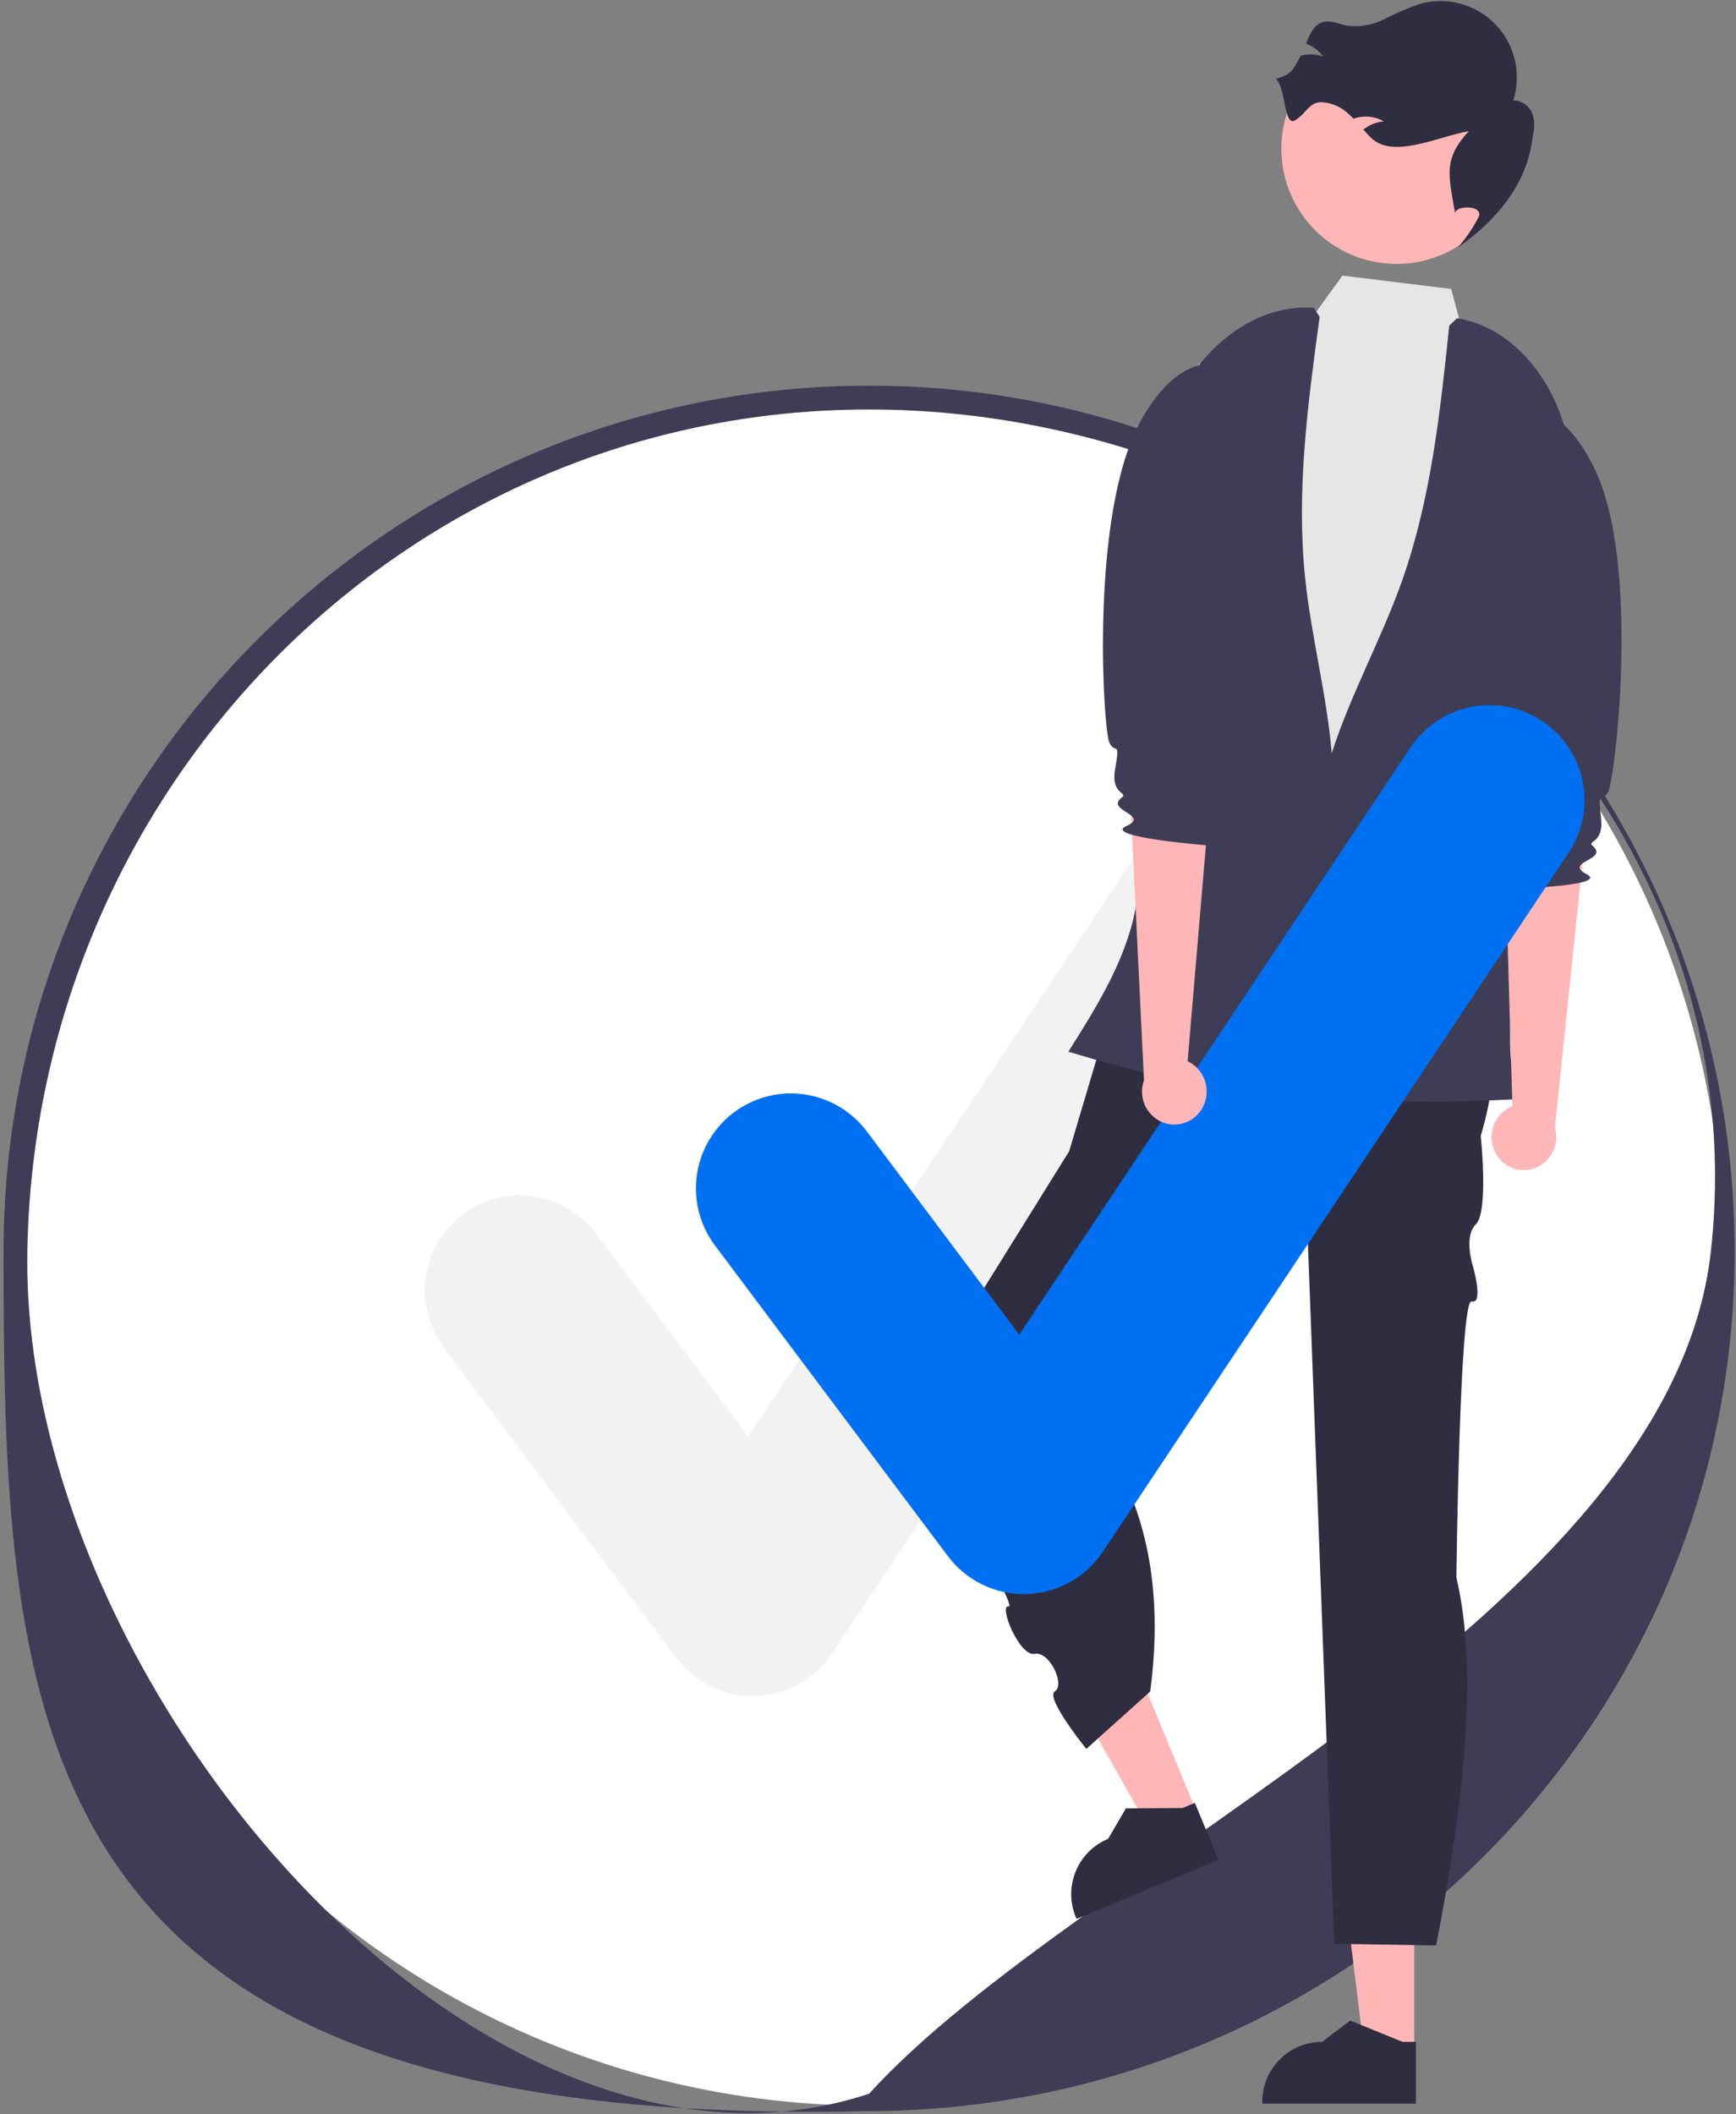 <?xml version="1.0" encoding="UTF-8"?>
<svg width="336px" height="409px" viewBox="0 0 336 409" version="1.1" xmlns="http://www.w3.org/2000/svg" xmlns:xlink="http://www.w3.org/1999/xlink">
    <rect x="0" y="0" width="336" height="409" fill="#808080" stroke="none"/>
    <title>undraw_agree_re_hor9</title>
    <g id="Page-1" stroke="none" stroke-width="1" fill="none" fill-rule="evenodd">
        <g id="undraw_agree_re_hor9" transform="translate(0.684, 0.198)" fill-rule="nonzero">
            <circle id="Oval" fill="#FFFFFF" cx="167.528" cy="241.942" r="165.223"></circle>
            <path d="M167.056,408.226 C3.584,411.982 0,334.318 0,241.941 C0,149.567 75.153,74.414 167.528,74.414 C259.903,74.414 335.056,149.567 335.056,241.941 C335.056,334.318 259.432,408.226 167.056,408.226 Z M167.528,79.024 C77.694,79.024 6.122,152.121 4.61,241.941 C3.203,325.485 91.954,429.736 167.528,404.861 C208.056,360.226 322.64,312.152 330.447,241.941 C340.373,152.659 257.362,79.024 167.528,79.024 L167.528,79.024 Z" id="Shape" fill="#3F3D56"></path>
            <path d="M144.988,327.933 C139.204,327.933 133.756,325.209 130.287,320.58 L85.211,260.478 C81.268,255.226 80.428,248.268 83.007,242.228 C85.587,236.187 91.193,231.983 97.714,231.198 C104.235,230.414 110.679,233.169 114.617,238.425 L144.107,277.742 L219.848,164.132 C225.481,155.692 236.888,153.414 245.33,159.043 C253.773,164.671 256.057,176.077 250.433,184.522 L160.282,319.748 C156.973,324.711 151.462,327.76 145.5,327.927 C145.329,327.93 145.159,327.933 144.988,327.933 Z" id="Path" fill="#F2F2F2"></path>
            <polygon id="Path" fill="#FFB6B6" points="273.036 396.689 263.362 396.689 258.76 359.372 273.039 359.373"></polygon>
            <path d="M273.377,406.781 L243.627,406.78 L243.627,406.404 C243.627,400.009 248.811,394.825 255.206,394.824 L255.207,394.824 L260.641,390.702 L270.781,394.825 L273.378,394.825 L273.377,406.781 Z" id="Path" fill="#2F2E41"></path>
            <polygon id="Path" fill="#FFB6B6" points="230.976 350.441 222.04 354.147 203.493 321.44 216.683 315.971"></polygon>
            <path d="M235.157,359.633 L207.676,371.028 L207.531,370.681 C205.082,364.774 207.885,357.999 213.792,355.549 L213.793,355.549 L217.233,349.659 L228.178,349.583 L230.577,348.589 L235.157,359.633 Z" id="Path" fill="#2F2E41"></path>
            <path d="M284.098,184.411 L215.44,191.584 L206.256,222.517 L174.45,273.63 C174.45,273.63 196.644,310.985 194.56,310.578 C192.476,310.171 196.641,320.353 199.559,319.762 C202.476,319.171 205.51,325.81 203.493,326.99 C201.476,328.171 209.568,338.152 209.568,338.152 L221.935,327.051 C224.566,307.209 221.388,289.549 210.064,274.949 L245.497,236.697 L252.216,233.909 L252.216,233.909 L257.549,375.855 L277.276,376.179 C282.719,348.178 285.454,322.977 281.199,304.998 C281.199,304.998 281.81,250.99 284.143,251.58 C286.476,252.171 284.498,245.135 284.498,245.135 C284.498,245.135 282.455,239.143 284.966,236.657 C287.476,234.171 285.908,219.55 285.908,219.55 C290.056,205.713 288.808,194.289 284.098,184.411 Z" id="Path" fill="#2F2E41"></path>
            <path d="M231.308,70.26 L250.288,65.341 L259.148,53.121 L280.189,55.708 L284.669,72.376 L299.648,81.071 C299.648,81.071 291.369,168.643 293.338,173.451 C295.308,178.26 302.369,177.863 296.338,184.061 C290.308,190.26 289.509,187.763 290.908,194.512 C292.308,201.26 302.509,208.402 290.908,208.331 C279.308,208.26 209.308,207.26 211.308,199.26 C213.308,191.26 213.276,193.291 216.292,188.276 C219.308,183.26 221.337,186.063 220.322,178.661 C219.308,171.26 220.308,166.26 220.308,162.26 C220.308,158.26 223.658,121.911 223.658,121.911 L231.308,70.26 Z" id="Path" fill="#E6E6E6"></path>
            <circle id="Oval" fill="#FFB6B6" cx="269.616" cy="28.565" r="22.298"></circle>
            <path d="M246.252,15.071 C248.21,16.653 247.762,24.347 249.943,23.093 C252.125,21.839 252.579,19.593 255.091,19.57 C257.139,19.683 259.071,20.557 260.508,22.021 C260.775,22.262 261.029,22.516 261.276,22.766 C261.502,22.687 261.725,22.615 261.96,22.556 C263.722,22.126 265.582,22.388 267.156,23.288 C265.702,23.392 264.318,23.95 263.198,24.884 C263.678,25.421 264.165,25.962 264.676,26.461 C268.947,30.646 277.703,26.189 283.59,25.184 C278.686,30.538 279.653,33.527 280.873,40.683 L280.878,41.074 C281.129,39.423 286.414,39.506 285.543,41.696 C284.448,43.859 283.079,45.872 281.469,47.684 C288.671,42.695 294.485,35.818 295.77,27.51 C296.033,25.764 296.548,23.981 296.05,22.278 C295.616,20.508 294.042,19.253 292.218,19.223 C293.853,14.031 292.502,8.361 288.702,4.464 C284.902,0.566 279.268,-0.928 274.037,0.575 C271.694,1.407 269.41,2.393 267.197,3.527 C264.964,4.664 262.437,5.093 259.953,4.754 C258.406,4.434 256.84,3.633 255.323,4.087 C253.566,4.614 252.811,6.469 252.107,8.26 C253.429,8.743 254.577,9.609 255.404,10.747 C254.038,10.243 252.547,10.183 251.144,10.574 C251.118,10.579 251.093,10.586 251.068,10.595 C249.477,13.445 249.385,14.144 246.252,15.071 Z" id="Path" fill="#2F2E41"></path>
            <path d="M253.604,59.368 C242.184,58.449 231.756,67.183 227.001,77.608 C222.247,88.033 221.935,99.859 221.705,111.314 L220.987,146.923 C220.881,152.192 220.775,157.462 220.512,162.726 C220.377,167.848 219.733,172.944 218.589,177.938 C216.261,187.103 211.139,195.27 206.091,203.266 C219.014,207.172 232.155,210.311 245.448,212.666 C252.087,191.194 258.801,169.106 257.169,146.691 C256.305,134.83 253.115,123.249 251.902,111.419 C250.185,94.664 252.461,77.785 254.733,61.096" id="Path" fill="#3F3D56"></path>
            <path d="M281.327,61.371 C292.639,63.19 300.695,74.151 302.838,85.406 C304.981,96.662 302.475,108.224 299.979,119.406 C297.392,130.993 294.806,142.58 292.22,154.166 C291.072,159.31 289.923,164.455 288.928,169.63 C287.962,174.658 292.01,181.106 292.056,186.226 C292.142,195.682 290.306,203.469 293.31,212.436 C279.829,213.161 266.318,213.089 252.846,212.22 C251.497,189.786 250.22,166.736 257.128,145.349 C260.784,134.033 266.633,123.541 270.62,112.337 C276.267,96.469 278.064,79.532 279.82,62.781" id="Path" fill="#3F3D56"></path>
            <path d="M288.868,223.023 C287.121,219.978 288.116,216.096 291.111,214.267 C291.407,214.093 291.717,213.943 292.037,213.82 L290.595,164.704 L306.221,160.727 L300.262,217.949 C301.101,220.762 299.938,223.786 297.432,225.313 C296.024,226.154 294.339,226.4 292.749,225.998 C291.159,225.596 289.793,224.578 288.953,223.17 C288.924,223.121 288.896,223.072 288.868,223.023 Z" id="Path" fill="#FFB6B6"></path>
            <path d="M287.728,80.993 C287.728,80.993 298.635,71.769 307.813,90.212 C316.992,108.656 311.863,150.79 310.57,153.039 C309.278,155.287 308.49,152.155 309.198,158.149 C309.773,163.024 306.352,162.414 307.579,163.455 C310.815,166.198 301.752,166.51 306.407,168.927 C311.062,171.344 290.229,171.797 290.229,171.797 C290.229,171.797 287.709,169.997 289.459,163.211 C290.442,159.4 292.903,158.005 290.278,156.242 C287.653,154.478 292.989,149.025 292.993,147.829 C292.997,146.633 284.672,120.466 284.672,120.466 L287.728,80.993 Z" id="Path" fill="#3F3D56"></path>
            <path d="M197.468,308.201 C191.683,308.201 186.236,305.476 182.766,300.848 L137.691,240.746 C133.748,235.494 132.907,228.536 135.487,222.495 C138.066,216.455 143.673,212.25 150.194,211.466 C156.715,210.682 163.159,213.437 167.097,218.693 L196.587,258.01 L272.328,144.4 C275.97,138.937 282.25,135.831 288.803,136.254 C295.356,136.676 301.185,140.563 304.095,146.449 C307.006,152.335 306.555,159.326 302.913,164.79 L212.762,300.016 C209.453,304.979 203.942,308.028 197.979,308.195 C197.809,308.198 197.638,308.201 197.468,308.201 Z" id="Path" fill="#0070F3"></path>
            <path d="M231.828,214.491 C233.74,211.548 232.962,207.617 230.072,205.625 C229.786,205.435 229.486,205.268 229.173,205.128 L233.327,156.167 L217.945,151.332 L220.732,208.796 C219.739,211.557 220.732,214.641 223.15,216.305 C224.51,217.222 226.179,217.561 227.789,217.247 C229.399,216.934 230.818,215.993 231.735,214.633 C231.766,214.586 231.797,214.539 231.828,214.491 Z" id="Path" fill="#FFB6B6"></path>
            <path d="M240.83,72.842 C240.83,72.842 230.449,63.03 220.265,80.938 C210.082,98.846 212.874,141.199 214.04,143.516 C215.206,145.832 216.166,142.748 215.129,148.694 C214.285,153.53 217.735,153.11 216.452,154.081 C213.069,156.641 222.101,157.454 217.319,159.61 C212.538,161.766 233.314,163.369 233.314,163.369 C233.314,163.369 235.93,161.712 234.557,154.839 C233.787,150.979 231.406,149.451 234.125,147.835 C236.843,146.219 231.816,140.48 231.879,139.285 C231.941,138.091 241.699,112.424 241.699,112.424 L240.83,72.842 Z" id="Path" fill="#3F3D56"></path>
        </g>
    </g>
</svg>